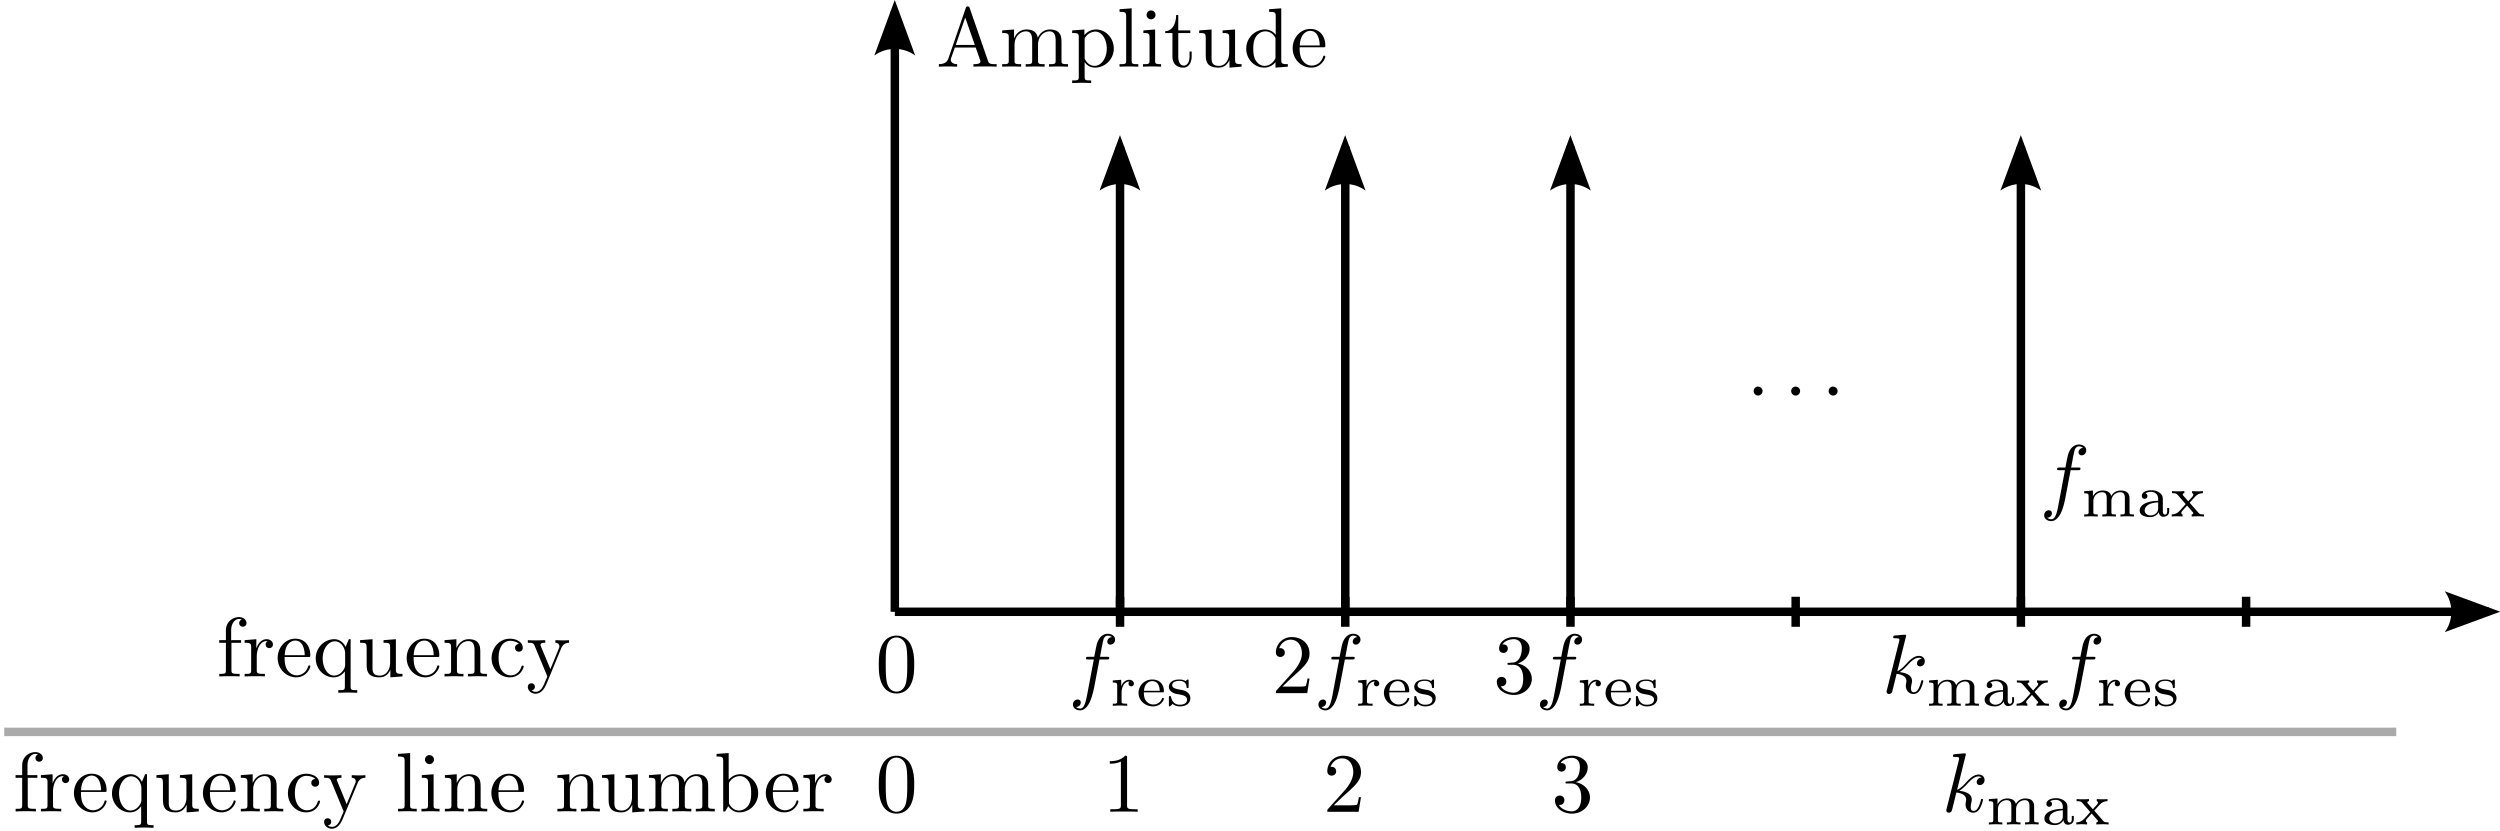 <svg xmlns="http://www.w3.org/2000/svg" width="295pt" height="98pt" viewBox="0 0 295 98"><path fill="none" stroke="#000" stroke-width=".999" d="M105.59 72.191V1.324"/><path fill-rule="evenodd" d="m103.172 6.55 2.41-6.55 2.41 6.55c-1.426-1.046-3.37-1.038-4.82 0m0 0"/><path fill="none" stroke="#000" stroke-width=".999" d="M105.59 72.191h188.117"/><path fill-rule="evenodd" d="m288.48 69.77 6.547 2.41-6.547 2.41c1.043-1.422 1.04-3.367 0-4.82m0 0"/><path fill="none" stroke="#000" d="M132.164 70.418v3.543m26.578-3.543v3.543"/><path fill="none" stroke="#000" stroke-width=".999" d="M132.164 72.191V17.27"/><path fill-rule="evenodd" d="m129.746 22.496 2.41-6.55 2.41 6.55c-1.421-1.047-3.367-1.043-4.82 0m0 0"/><path fill="none" stroke="#000" stroke-width=".999" d="M158.742 72.191V17.27"/><path fill-rule="evenodd" d="m156.324 22.496 2.406-6.55 2.41 6.55c-1.421-1.047-3.367-1.043-4.816 0m0 0"/><path fill="none" stroke="#000" d="M185.316 70.418v3.543m53.149-3.543v3.543m-26.575-3.543v3.543"/><path fill="none" stroke="#000" stroke-width=".999" d="M185.316 72.191V17.27"/><path fill-rule="evenodd" d="m182.898 22.496 2.407-6.55 2.41 6.55c-1.422-1.047-3.367-1.043-4.817 0m0 0"/><path fill="none" stroke="#000" stroke-width=".999" d="M238.465 72.191V17.27"/><path fill-rule="evenodd" d="m236.047 22.496 2.41-6.55 2.406 6.55c-1.422-1.047-3.367-1.043-4.816 0M224.93 75.004v-.02h-.012v-.03h-.008v-.009l-.012-.011v-.008h-.011v-.012h-.02v-.008h-.027v-.011h-.043c-.23 0-.957.078-1.219.101-.07.008-.18.02-.18.2 0 .12.09.12.23.12.481 0 .5.067.5.168l-.03.2-1.438 5.722c-.043.137-.043.16-.043.219 0 .219.2.27.293.27a.4.4 0 0 0 .34-.2c.047-.09.488-1.93.547-2.18.34.028 1.16.188 1.16.848 0 .063 0 .102-.027.203-.02.118-.043.239-.043.348 0 .59.402.98.91.98.3 0 .57-.148.793-.519.25-.441.36-.992.36-1.012 0-.097-.09-.097-.122-.097-.101 0-.11.05-.14.18-.2.73-.43 1.238-.872 1.238-.187 0-.316-.11-.316-.47 0-.171.04-.398.078-.558.04-.172.04-.21.04-.312 0-.64-.618-.93-1.47-1.04.309-.179.63-.488.86-.73.48-.531.93-.96 1.422-.96.058 0 .07 0 .09.011.117.02.128.02.207.078.023.012.023.02.043.043a.56.56 0 0 0-.57.54c0 .16.109.347.378.347.262 0 .55-.219.55-.61 0-.3-.23-.628-.679-.628-.281 0-.742.078-1.449.878-.34.383-.73.77-1.113.922zm8.047 6.172v-.16l-.008-.051-.012-.05-.008-.052-.012-.047-.007-.043-.02-.05-.023-.04-.04-.078-.019-.03-.031-.04-.027-.031-.032-.031-.031-.028-.039-.03-.031-.032-.04-.02-.038-.027-.051-.02-.04-.023-.05-.008-.05-.02-.06-.011-.05-.008-.059-.012-.062-.011h-.07l-.06-.008h-.07c-.55 0-.93.3-1.12.648-.13-.488-.508-.648-1.02-.648-.57 0-.938.308-1.129.68h-.008v-.68l-1.031.078v.25c.469 0 .531.05.531.39v1.801c0 .301-.07.301-.531.301v.25c.02 0 .508-.031.8-.031.258 0 .739.02.798.031v-.25c-.45 0-.52 0-.52-.3v-1.25c0-.731.582-1.07 1.031-1.07.489 0 .551.378.551.73v1.59c0 .3-.062.3-.52.3v.25c.02 0 .5-.031.797-.031.25 0 .743.02.801.031v-.25c-.457 0-.52 0-.52-.3v-1.25c0-.731.571-1.07 1.032-1.07.488 0 .55.378.55.73v1.59c0 .3-.07.3-.519.3v.25c.02 0 .5-.031.797-.031.25 0 .73.02.8.031v-.25c-.46 0-.53 0-.53-.3zm3.933.25v-.262l-.012-.031v-.059l-.011-.031v-.027l-.008-.032v-.02l-.012-.03-.008-.028-.011-.023-.008-.028-.012-.03-.012-.02-.007-.032-.02-.02-.02-.03-.011-.02-.02-.027-.02-.02-.019-.031-.031-.02-.02-.03-.03-.02-.028-.032c-.293-.23-.621-.34-1.031-.34-.66 0-1.13.25-1.13.672 0 .22.15.34.329.34a.32.32 0 0 0 .332-.32c0-.121-.05-.27-.242-.32.25-.18.652-.18.691-.18.39 0 .82.258.82.84v1.09c0 .668-.59.851-.902.851-.348 0-.687-.23-.687-.57 0-.39.34-.922 1.59-.973v-.18c-.383.012-.84.032-1.352.223-.63.227-.82.61-.82.93 0 .598.722.77 1.222.77.547 0 .88-.313 1.028-.59.019.289.21.55.53.55.02 0 .692 0 .692-.66v-.383h-.23v.383c0 .067 0 .399-.262.399-.258 0-.258-.332-.258-.422zm3.227.297h-.008v-.008h-.012v-.012h-.008v-.008l-.02-.02v-.01h-.01v-.009c0-.023.46-.511.519-.582.25-.27.492-.531 1.039-.539v-.25c-.188.02-.399.031-.578.031a8 8 0 0 1-.692-.03v.25c.121.019.14.097.14.16 0 .019 0 .12-.109.238l-.488.55-.57-.66c-.07-.078-.082-.11-.082-.14 0-.11.101-.149.191-.149v-.25q-.391.03-.781.031a8 8 0 0 1-.68-.03v.25c.32 0 .5 0 .68.21l.871 1 .059.07c0 .02-.52.59-.59.668-.258.282-.5.532-1.051.551v.25c.203-.02.36-.031.582-.031.2 0 .48.012.688.031v-.25c-.079-.02-.137-.062-.137-.16 0-.129.078-.219.187-.34l.493-.539.597.688c.14.152.14.16.14.199 0 .14-.16.152-.19.152v.25a11 11 0 0 1 .78-.031c.231 0 .45.012.673.031v-.25c-.461 0-.52-.039-.68-.219zm5.973-3.907h.859c.191 0 .289 0 .289-.203 0-.11-.098-.11-.258-.11h-.832l.21-1.128c.04-.21.18-.91.24-1.031.089-.188.26-.34.472-.34.027 0 .289 0 .476.18a.54.54 0 0 0-.527.53c0 .231.168.352.36.352.261 0 .55-.222.55-.593 0-.457-.46-.688-.86-.688-.339 0-.972.18-1.273 1.16-.058.211-.09.309-.328 1.559h-.68c-.19 0-.3 0-.3.191 0 .121.09.121.281.121h.649l-.739 3.93c-.18.957-.351 1.86-.87 1.86-.04 0-.29 0-.481-.18.46-.031.55-.383.55-.531 0-.23-.18-.352-.37-.352-.258 0-.54.223-.54.602 0 .44.43.68.84.68.55 0 .95-.579 1.129-.962.313-.629.543-1.828.55-1.898zm2.609 3.879v-.05l.008-.06v-.05l.011-.062v-.059l.012-.05.008-.06.02-.05.011-.059.02-.05.007-.06.024-.05.027-.05.02-.051.023-.051.028-.047.03-.043.032-.047.04-.043.026-.039.043-.039.04-.031.038-.028.04-.03.05-.032.04-.02.05-.02.063-.019.047-.02h.062l.059-.01h.062a.3.3 0 0 0-.12.25c0 .23.179.32.308.32.172 0 .32-.11.32-.32 0-.24-.219-.45-.55-.45-.348 0-.731.219-.938.75h-.012v-.75l-.988.078v.25c.468 0 .52.05.52.39v1.801c0 .301-.071.301-.52.301v.25c.027 0 .507-.031.789-.031.3 0 .61.012.91.031v-.25h-.14c-.52 0-.52-.082-.52-.312zm4.789 0h.129l.011-.011h.012l.008-.008h.012v-.012h.007v-.02h.012v-.03l.008-.009v-.062c0-.61-.34-1.36-1.379-1.36-.91 0-1.61.723-1.61 1.583 0 .879.77 1.59 1.7 1.59.941 0 1.289-.75 1.289-.91 0-.02-.008-.09-.117-.09-.09 0-.102.039-.121.109-.219.558-.75.668-1 .668-.332 0-.64-.149-.852-.41-.258-.328-.27-.758-.27-1.028l.012-.18c.078-.98.707-1.14.97-1.14.858 0 .878.969.89 1.14h-1.86l-.011.18zm3.121-1.332v-.117h-.012v-.023l-.008-.008v-.012h-.011v-.008h-.008l-.012-.011h-.05c-.028 0-.04 0-.13.082a1 1 0 0 0-.128.109c-.211-.152-.473-.191-.73-.191-1 0-1.231.52-1.231.87 0 .22.09.4.257.54.274.23.532.281.961.351.352.059.91.16.91.621 0 .27-.18.59-.847.59-.672 0-.91-.433-1.043-.91-.02-.09-.027-.113-.129-.113-.11 0-.11.043-.11.183v.86c0 .117 0 .18.09.18.07 0 .2-.153.34-.301.301.28.68.3.852.3.898 0 1.238-.492 1.238-.98 0-.27-.121-.48-.3-.64-.27-.239-.59-.301-.829-.34-.562-.102-1.012-.18-1.012-.551 0-.219.192-.5.852-.5.809 0 .84.57.86.77 0 .081.09.081.109.081.12 0 .12-.05.12-.191zm-105.305.66 1.059-1.02c1.55-1.37 2.14-1.91 2.14-2.898 0-1.14-.89-1.93-2.109-1.93-1.121 0-1.86.91-1.86 1.798 0 .55.5.55.532.55.168 0 .52-.117.52-.52a.507.507 0 0 0-.532-.519c-.082 0-.101 0-.129.012.23-.652.77-1.012 1.348-1.012.902 0 1.332.801 1.332 1.621 0 .79-.5 1.579-1.05 2.188l-1.91 2.133c-.11.11-.11.129-.11.36h3.699l.27-1.72h-.239c-.05.297-.12.727-.222.88-.07.077-.727.077-.95.077zm7.371-3.207h.86c.187 0 .3 0 .3-.203 0-.11-.113-.11-.27-.11h-.831l.21-1.128c.04-.21.18-.91.24-1.031.089-.188.26-.34.46-.34.05 0 .3 0 .488.18a.54.54 0 0 0-.527.53c0 .231.18.352.36.352.257 0 .55-.222.55-.593 0-.457-.46-.688-.87-.688-.33 0-.962.18-1.263 1.16-.058.211-.09.309-.328 1.559h-.68c-.19 0-.3 0-.3.191 0 .121.09.121.281.121h.648l-.738 3.93c-.18.957-.351 1.86-.87 1.86-.04 0-.29 0-.481-.18.46-.031.55-.383.55-.531 0-.23-.18-.352-.37-.352-.259 0-.54.223-.54.602 0 .44.43.68.84.68.55 0 .95-.579 1.129-.962.312-.629.543-1.828.55-1.898zm2.61 3.879v-.05l.007-.06v-.112l.012-.059.012-.05.008-.06.011-.05.02-.059.02-.05.007-.06.024-.05.02-.05.027-.051.02-.051.03-.047.032-.043.03-.047.028-.043.04-.039.042-.039.04-.031.038-.028.04-.03.05-.032.04-.02.05-.02.063-.019.047-.02h.062l.05-.01h.067a.31.31 0 0 0-.117.25c0 .23.18.32.309.32.171 0 .32-.11.32-.32 0-.24-.219-.45-.55-.45-.349 0-.731.219-.938.75h-.012v-.75l-.988.078v.25c.457 0 .52.05.52.39v1.801c0 .301-.071.301-.52.301v.25c.027 0 .507-.031.789-.031.3 0 .61.012.91.031v-.25h-.14c-.52 0-.52-.082-.52-.312zm4.789 0h.129l.011-.011h.008l.012-.008h.012v-.012h.007v-.02h.012v-.039h.008v-.062c0-.61-.34-1.36-1.379-1.36-.91 0-1.61.723-1.61 1.583 0 .879.77 1.59 1.7 1.59.941 0 1.289-.75 1.289-.91 0-.02-.02-.09-.117-.09-.09 0-.102.039-.121.109-.22.558-.75.668-1 .668-.332 0-.64-.149-.852-.41-.258-.328-.27-.758-.27-1.028l.012-.18c.078-.98.707-1.14.97-1.14.858 0 .878.969.89 1.14h-1.86l-.011.18zm3.121-1.332v-.11l-.012-.007v-.023l-.008-.008v-.012h-.011l-.008-.008h-.012v-.011h-.05c-.028 0-.052 0-.141.082-.008.007-.078.07-.118.109-.21-.152-.472-.191-.73-.191-1 0-1.242.52-1.242.87 0 .22.101.4.27.54.261.23.53.281.96.351.352.059.91.16.91.621 0 .27-.187.59-.847.59-.672 0-.922-.433-1.043-.91-.02-.09-.028-.113-.13-.113-.12 0-.12.043-.12.183v.86c0 .117 0 .18.101.18.07 0 .2-.153.34-.301.301.28.68.3.852.3.898 0 1.238-.492 1.238-.98 0-.27-.121-.48-.3-.64-.27-.239-.59-.301-.829-.34-.562-.102-1.012-.18-1.012-.551 0-.219.192-.5.852-.5.809 0 .84.57.848.77.011.081.09.081.12.081.122 0 .122-.05.122-.191zm9.883-2.07.078-.027.14-.063.079-.027.07-.043.062-.04.07-.038.06-.04.07-.042.058-.047.063-.051.047-.05.062-.052.05-.05.048-.059.043-.05.047-.06.042-.058.04-.062.039-.059.03-.07.04-.059.031-.07.02-.063.031-.07.02-.07.007-.067.02-.07.023-.14v-.083l.008-.07c0-.809-.879-1.367-1.84-1.367-1 0-1.761.59-1.761 1.347 0 .332.222.52.511.52a.49.49 0 0 0 .512-.508c0-.5-.473-.5-.621-.5.308-.48.969-.61 1.328-.61.402 0 .953.22.953 1.11 0 .121-.023.7-.281 1.13-.3.48-.64.51-.879.519-.082.011-.32.03-.39.03-.083.009-.153.02-.153.122 0 .11.07.11.242.11h.43c.82 0 1.191.667 1.191 1.648 0 1.351-.691 1.64-1.133 1.64-.417 0-1.167-.168-1.52-.761.352.05.661-.168.661-.547 0-.352-.27-.551-.559-.551-.242 0-.562.14-.562.57 0 .91.93 1.559 2.012 1.559 1.218 0 2.12-.899 2.12-1.91 0-.82-.62-1.59-1.66-1.801m5.751-.477h.859c.188 0 .29 0 .29-.203 0-.11-.102-.11-.259-.11h-.832l.211-1.128c.04-.21.18-.91.238-1.031.09-.188.25-.34.461-.34.04 0 .301 0 .489.18a.553.553 0 0 0-.54.53c0 .231.18.352.372.352.258 0 .55-.222.55-.593 0-.457-.46-.688-.87-.688-.329 0-.962.18-1.262 1.16-.059.211-.09.309-.328 1.559h-.68c-.192 0-.3 0-.3.191 0 .121.089.121.28.121h.649l-.738 3.93c-.18.957-.352 1.86-.872 1.86-.039 0-.289 0-.48-.18.46-.031.55-.383.55-.531 0-.23-.179-.352-.37-.352-.258 0-.551.223-.551.602 0 .44.441.68.851.68.551 0 .95-.579 1.121-.962.32-.629.551-1.828.56-1.898zm2.609 3.879v-.05l.008-.06v-.112l.012-.059.011-.05.008-.06.012-.05.02-.059.019-.05.008-.06.023-.05.02-.05.027-.051.02-.051.03-.047.032-.043.031-.047.028-.043.039-.039.043-.039.039-.031.039-.028.039-.03.05-.032.04-.02.05-.02.063-.019.047-.02h.062l.051-.01h.059a.33.33 0 0 0-.11.25c0 .23.18.32.309.32.172 0 .32-.11.32-.32 0-.24-.219-.45-.55-.45-.348 0-.731.219-.938.75h-.012v-.75l-.988.078v.25c.457 0 .52.05.52.39v1.801c0 .301-.07.301-.52.301v.25c.027 0 .508-.031.789-.031.3 0 .61.012.91.031v-.25h-.14c-.52 0-.52-.082-.52-.312zm4.789 0h.129l.012-.011h.008l.011-.008h.012v-.012h.008v-.02h.012v-.039h.007v-.062c0-.61-.34-1.36-1.379-1.36-.91 0-1.609.723-1.609 1.583 0 .879.77 1.59 1.7 1.59.94 0 1.288-.75 1.288-.91 0-.02-.02-.09-.117-.09-.09 0-.101.039-.121.109-.219.558-.75.668-1 .668-.332 0-.64-.149-.852-.41-.257-.328-.27-.758-.27-1.028l.013-.18c.078-.98.699-1.14.968-1.14.86 0 .88.969.891 1.14h-1.86l-.011.18zm3.121-1.332v-.11l-.012-.007v-.023l-.007-.008v-.012h-.012l-.008-.008h-.012v-.011h-.05c-.028 0-.051 0-.141.082-.008.007-.078.07-.117.109-.211-.152-.48-.191-.73-.191-1 0-1.243.52-1.243.87 0 .22.102.4.27.54.261.23.53.281.96.351.352.059.91.16.91.621 0 .27-.179.59-.847.59-.672 0-.922-.433-1.043-.91-.02-.09-.027-.113-.129-.113-.12 0-.12.043-.12.183v.86c0 .117 0 .18.1.18.071 0 .2-.153.34-.301.301.28.68.3.852.3.899 0 1.238-.492 1.238-.98 0-.27-.12-.48-.3-.64-.27-.239-.59-.301-.828-.34-.563-.102-1.012-.18-1.012-.551 0-.219.191-.5.851-.5.801 0 .84.57.848.77.012.081.09.081.121.081.121 0 .121-.05.121-.191zm-87.492 12.254v-.449l-.008-.148-.012-.153-.011-.14-.02-.149-.008-.152-.03-.137-.032-.152-.027-.14-.032-.15-.101-.28-.047-.141-.031-.067-.032-.07c-.457-.953-1.277-1.113-1.699-1.113-.59 0-1.32.261-1.73 1.183-.32.688-.36 1.457-.36 2.258 0 .742.032 1.64.442 2.39.43.81 1.16 1 1.64 1v-.218c-.382 0-.972-.242-1.152-1.203-.11-.59-.11-1.508-.11-2.09 0-.637 0-1.289.079-1.828.191-1.18.941-1.27 1.183-1.27.328 0 .989.18 1.18 1.16.098.56.098 1.31.098 1.938 0 .742 0 1.422-.11 2.05-.148.95-.718 1.243-1.168 1.243v.219c.54 0 1.297-.2 1.739-1.149.308-.683.359-1.46.359-2.242m25.117-3.179v-.168l-.012-.012v-.02l-.007-.011-.012-.008v-.012h-.008v-.008h-.012l-.011-.011h-.028l-.011-.012h-.13c-.609.64-1.491.64-1.808.64v.301c.2 0 .79 0 1.309-.25v5.14c0 .36-.032.481-.93.481h-.32v.301c.347-.031 1.218-.031 1.62-.031.388 0 1.259 0 1.61.031v-.3h-.32c-.902 0-.93-.11-.93-.481zm24.391 5.589 1.058-1.02c1.551-1.37 2.153-1.91 2.153-2.898 0-1.14-.903-1.933-2.11-1.933-1.132 0-1.863.91-1.863 1.8 0 .551.492.551.524.551.167 0 .52-.12.52-.52 0-.26-.18-.519-.532-.519-.07 0-.102 0-.13.008.231-.648.77-1.008 1.349-1.008.902 0 1.332.801 1.332 1.621 0 .79-.5 1.579-1.04 2.188l-1.91 2.129c-.113.113-.113.133-.113.363h3.691l.282-1.723h-.25c-.051.301-.121.73-.223.883-.07.078-.726.078-.95.078zm28.574-2.73.07-.027.078-.032.141-.062.14-.078.06-.04.07-.038.062-.043.059-.051.058-.047.063-.05.05-.052.047-.05.051-.059.051-.05.04-.06.05-.062.039-.058.031-.06.04-.07.03-.062.032-.07.027-.059.04-.14.023-.07.007-.071.012-.066.008-.07.012-.083v-.07c0-.809-.88-1.371-1.832-1.371-1.008 0-1.758.594-1.758 1.351 0 .332.219.52.508.52.3 0 .5-.219.5-.508 0-.5-.47-.5-.61-.5.301-.48.961-.613 1.32-.613.41 0 .95.222.95 1.113 0 .117-.02.7-.27 1.129-.3.48-.64.508-.89.52a5 5 0 0 1-.391.03c-.078.009-.148.02-.148.118 0 .113.07.113.242.113h.437c.813 0 1.18.668 1.18 1.649 0 1.351-.68 1.64-1.117 1.64-.434 0-1.172-.172-1.524-.761.352.05.653-.168.653-.551a.534.534 0 0 0-.551-.547c-.238 0-.559.14-.559.57 0 .91.918 1.559 2.008 1.559 1.211 0 2.121-.899 2.121-1.91 0-.82-.629-1.59-1.66-1.801m46.02-3.289v-.02h-.008v-.031h-.012v-.008l-.008-.011v-.012h-.012v-.008h-.019v-.012h-.031v-.008h-.04c-.23 0-.96.079-1.218.098-.07.012-.18.024-.18.203 0 .117.09.117.23.117.481 0 .5.07.5.172l-.03.2-1.442 5.718c-.039.14-.039.16-.039.223 0 .219.2.27.289.27a.4.4 0 0 0 .34-.2c.05-.09.492-1.93.55-2.18.34.028 1.16.188 1.16.848 0 .059 0 .102-.03.2-.02.12-.04.242-.04.351 0 .59.403.98.91.98.301 0 .571-.152.79-.52.25-.44.363-.991.363-1.01 0-.098-.09-.098-.121-.098-.102 0-.11.046-.14.18-.2.726-.43 1.237-.872 1.237-.187 0-.32-.109-.32-.468 0-.172.043-.403.082-.563.039-.168.039-.207.039-.308 0-.641-.621-.93-1.469-1.04.309-.18.63-.492.86-.73.468-.531.93-.96 1.418-.96.062 0 .07 0 .09.01.12.02.132.02.21.079.02.012.02.02.04.04a.566.566 0 0 0-.567.542c0 .16.11.348.379.348.258 0 .55-.219.55-.61 0-.3-.23-.629-.679-.629-.281 0-.742.079-1.453.88-.34.378-.73.769-1.11.921zm8.05 6.168v-.156l-.007-.051-.012-.051-.008-.05-.012-.052-.011-.039-.02-.05-.059-.118-.02-.03-.03-.04-.032-.031-.027-.031-.031-.028-.04-.031-.03-.031-.04-.02-.039-.031-.05-.02-.04-.02-.05-.007-.051-.02-.059-.011-.05-.012-.059-.008-.062-.011h-.07l-.06-.008h-.07c-.55 0-.93.3-1.11.648-.14-.488-.519-.648-1.03-.648-.57 0-.938.308-1.13.68h-.011v-.68l-1.02.078v.25c.461 0 .52.05.52.39v1.801c0 .301-.07.301-.52.301v.25c.012 0 .5-.031.79-.031.261 0 .742.02.8.031v-.25c-.449 0-.52 0-.52-.3v-1.25c0-.731.583-1.071 1.032-1.071.488 0 .55.379.55.73v1.59c0 .301-.062.301-.523.301v.25c.024 0 .5-.031.801-.031.262 0 .73.02.801.031v-.25c-.45 0-.52 0-.52-.3v-1.25c0-.731.57-1.071 1.032-1.071.488 0 .547.379.547.73v1.59c0 .301-.067.301-.52.301v.25c.012 0 .5-.031.793-.031.258 0 .738.02.809.031v-.25c-.461 0-.532 0-.532-.3zm3.93.25v-.258l-.008-.031v-.059l-.012-.031v-.027l-.007-.032v-.02l-.012-.03-.008-.032-.012-.02-.011-.027-.008-.03-.012-.02-.008-.032-.02-.02-.01-.03-.02-.02-.02-.031-.02-.02-.019-.027-.031-.02-.02-.03-.031-.02-.031-.032c-.29-.23-.617-.34-1.028-.34-.66 0-1.132.25-1.132.672 0 .22.152.34.332.34.191 0 .328-.14.328-.32 0-.121-.047-.27-.239-.32.25-.18.649-.18.692-.18.398 0 .82.258.82.84v1.09c0 .668-.594.847-.902.847-.348 0-.692-.23-.692-.57 0-.387.344-.918 1.594-.969v-.18c-.383.012-.844.032-1.351.22-.63.23-.82.613-.82.929 0 .602.718.773 1.218.773.55 0 .883-.312 1.031-.59.02.29.211.547.532.547.02 0 .687 0 .687-.66v-.379h-.238v.38c0 .07 0 .402-.25.402-.262 0-.262-.332-.262-.422zm3.231.301h-.008v-.008h-.012v-.012h-.008v-.008l-.023-.023v-.008h-.008v-.012c0-.02.46-.508.52-.578.25-.27.488-.531 1.038-.539v-.25c-.187.02-.398.027-.578.027-.21 0-.48-.007-.691-.027v.25c.11.02.14.098.14.16 0 .02 0 .117-.109.239l-.492.55-.578-.66c-.063-.082-.07-.11-.07-.14 0-.11.101-.149.191-.149v-.25c-.262.02-.531.027-.781.027-.211 0-.48-.007-.68-.027v.25c.32 0 .5 0 .68.207l.87 1 .06.07c0 .02-.52.59-.59.672-.262.282-.5.532-1.051.551v.25c.21-.02.36-.031.582-.031.2 0 .476.012.687.031v-.25c-.078-.02-.14-.062-.14-.16 0-.133.082-.223.191-.34l.488-.543.602.692c.14.148.14.16.14.199 0 .14-.16.152-.19.152v.25c.062-.012.562-.031.792-.031q.329.001.656.031v-.25c-.457 0-.52-.043-.68-.223zm-2.852-40.247h.86c.199 0 .3 0 .3-.199 0-.11-.101-.11-.27-.11h-.831l.21-1.132c.04-.207.18-.91.239-1.027.09-.192.261-.34.472-.34.04 0 .29 0 .48.18a.55.55 0 0 0-.53.527c0 .23.18.351.37.351.25 0 .54-.218.54-.59 0-.46-.461-.69-.86-.69-.34 0-.972.179-1.27 1.16-.062.21-.089.312-.331 1.562h-.68c-.191 0-.3 0-.3.187 0 .121.09.121.28.121h.65l-.74 3.93c-.179.961-.35 1.86-.87 1.86-.04 0-.29 0-.48-.18.46-.028.55-.38.55-.528 0-.23-.18-.351-.371-.351-.25 0-.54.219-.54.602 0 .437.43.68.84.68.551 0 .95-.583 1.13-.962.32-.629.543-1.832.55-1.902zm6.949 3.36v-.11l-.008-.05v-.051l-.011-.047-.012-.05-.008-.052-.02-.039-.011-.05-.04-.078-.019-.043-.031-.028-.02-.043-.03-.027-.028-.031-.031-.032-.04-.027-.042-.031-.028-.02-.05-.031-.04-.02-.05-.02-.051-.01-.05-.02-.048-.008-.062-.012-.051-.008-.07-.011h-.059l-.059-.012h-.07c-.55 0-.93.3-1.121.652-.14-.492-.508-.652-1.02-.652-.57 0-.94.312-1.14.684v-.684l-1.031.082v.25c.472 0 .523.05.523.39v1.801c0 .297-.062.297-.523.297v.25c.023 0 .511-.027.8-.027.25 0 .743.02.801.027v-.25c-.46 0-.52 0-.52-.297v-1.25c0-.73.57-1.07 1.032-1.07.488 0 .547.379.547.73v1.59c0 .297-.067.297-.52.297v.25c.02 0 .5-.027.793-.027.258 0 .738.02.809.027v-.25c-.461 0-.531 0-.531-.297v-1.25c0-.73.582-1.07 1.039-1.07.492 0 .55.379.55.73v1.59c0 .297-.07.297-.52.297v.25c.013 0 .5-.027.79-.027.262 0 .742.02.8.027v-.25c-.449 0-.519 0-.519-.297zm3.93.25v-.2l-.008-.058v-.062l-.012-.028v-.062l-.011-.028v-.023l-.008-.027-.012-.032-.008-.02-.011-.03-.008-.028-.012-.023-.02-.028-.011-.02-.02-.03-.008-.02-.02-.031-.07-.07-.03-.028-.02-.023-.031-.028c-.29-.23-.618-.34-1.028-.34-.672 0-1.133.25-1.133.669 0 .222.153.34.332.34a.32.32 0 0 0 .329-.32c0-.118-.051-.27-.239-.321.25-.18.649-.18.688-.18.39 0 .82.262.82.84v1.09c0 .672-.59.851-.898.851-.36 0-.692-.23-.692-.57 0-.39.332-.918 1.59-.969v-.18c-.379.008-.84.028-1.348.22-.632.23-.832.609-.832.929 0 .602.73.77 1.223.77.559 0 .887-.31 1.027-.59.032.289.223.55.543.55.02 0 .688 0 .688-.66v-.379h-.238v.38c0 .07 0 .398-.25.398-.262 0-.262-.328-.262-.418zm3.219.3v-.011h-.008v-.008h-.012v-.012h-.008v-.007h-.011v-.02h-.008v-.012c0-.02.457-.507.52-.578.238-.273.488-.531 1.038-.543v-.25q-.3.03-.59.031c-.21 0-.48-.011-.69-.03v.25c.12.019.14.1.14.16 0 .019 0 .12-.098.242l-.492.55-.578-.66c-.07-.082-.07-.113-.07-.14 0-.11.09-.153.187-.153v-.25c-.258.02-.527.031-.777.031a8 8 0 0 1-.68-.03v.25c.32 0 .5 0 .68.21l.867 1 .062.07c0 .02-.52.59-.59.672-.261.278-.5.528-1.05.547v.25c.199-.02.359-.027.57-.027s.488.008.7.027v-.25c-.079-.02-.141-.058-.141-.16 0-.129.082-.219.19-.34l.49-.539.6.692c.13.148.13.16.13.199 0 .14-.16.148-.188.148v.25c.067-.008.567-.027.79-.027.23 0 .448.008.667.027v-.25c-.469 0-.52-.039-.68-.219zM129.738 77.816h.86c.191 0 .293 0 .293-.203 0-.11-.102-.11-.262-.11h-.828l.207-1.128c.043-.21.183-.91.242-1.031.09-.188.25-.34.46-.34.04 0 .298 0 .49.18a.55.55 0 0 0-.54.53c0 .231.18.352.371.352a.57.57 0 0 0 .547-.593c0-.457-.457-.688-.867-.688-.332 0-.961.18-1.262 1.16-.058.211-.09.309-.328 1.559h-.68c-.191 0-.3 0-.3.191 0 .121.09.121.277.121h.652l-.742 3.93c-.18.957-.348 1.86-.867 1.86-.043 0-.293 0-.48-.18.46-.031.55-.383.55-.531 0-.23-.183-.352-.37-.352-.263 0-.552.223-.552.602 0 .44.442.68.852.68.547 0 .95-.579 1.117-.962.32-.629.55-1.828.563-1.898zm2.61 3.879v-.05l.011-.06v-.112l.012-.059.008-.05.012-.06.007-.05.02-.059.023-.05.008-.06.04-.1.03-.051.02-.051.031-.047.028-.043.03-.047.032-.043.078-.078.043-.031.04-.028.038-.03.051-.032.04-.02.05-.02.059-.019.05-.02h.059l.05-.01h.063a.32.32 0 0 0-.113.25c0 .23.18.32.312.32.168 0 .32-.11.32-.32 0-.24-.222-.45-.55-.45-.352 0-.73.219-.941.75h-.008v-.75l-.992.078v.25c.46 0 .52.05.52.39v1.801c0 .301-.071.301-.52.301v.25c.03 0 .511-.031.789-.031.3 0 .613.012.91.031v-.25h-.137c-.523 0-.523-.082-.523-.312zm4.792 0h.13l.011-.011h.008l.012-.008h.008v-.012h.011v-.02h.008v-.039h.012v-.062c0-.61-.34-1.36-1.38-1.36-.91 0-1.612.723-1.612 1.583 0 .879.773 1.59 1.703 1.59.937 0 1.289-.75 1.289-.91 0-.02-.02-.09-.121-.09-.09 0-.098.039-.121.109-.22.558-.75.668-1 .668-.328 0-.637-.149-.848-.41-.262-.328-.27-.758-.27-1.028l.008-.18c.082-.98.703-1.14.973-1.14.86 0 .879.969.887 1.14h-1.86l-.008.18zm3.118-1.332v-.11l-.008-.007v-.023l-.012-.008v-.012h-.008l-.011-.008h-.008v-.011h-.05c-.032 0-.052 0-.141.082-.012.007-.079.07-.122.109-.207-.152-.48-.191-.73-.191-1 0-1.238.52-1.238.87 0 .22.101.4.27.54.26.23.53.281.96.351.348.059.91.16.91.621 0 .27-.18.59-.851.59-.668 0-.918-.433-1.04-.91-.019-.09-.03-.113-.128-.113-.121 0-.121.043-.121.183v.86c0 .117 0 .18.101.18.067 0 .2-.153.34-.301.297.28.68.3.848.3.902 0 1.242-.492 1.242-.98 0-.27-.121-.48-.3-.64-.27-.239-.59-.301-.833-.34-.558-.102-1.008-.18-1.008-.551 0-.219.188-.5.848-.5.8 0 .84.57.852.77.011.081.09.081.12.081.118 0 .118-.05.118-.191zm0 0"/><path fill="none" stroke="#000" d="M265.04 70.418v3.543"/><path fill-rule="evenodd" d="M207.98 46.145v-.079l-.011-.023v-.027l-.008-.02-.012-.031-.008-.02-.011-.03-.008-.02-.024-.02-.007-.02-.012-.02-.02-.019-.02-.023-.007-.02-.023-.02-.02-.007-.02-.02-.019-.011-.02-.02-.03-.011-.02-.008-.02-.012-.031-.008-.04-.023h-.03l-.028-.008h-.05l-.02-.012a.537.537 0 0 0-.531.532c0 .289.242.53.53.53a.53.53 0 0 0 .52-.53m4.43 0v-.079l-.012-.023v-.027l-.007-.02-.012-.031-.008-.02-.012-.03-.007-.02-.012-.02-.02-.02-.011-.02-.02-.019-.008-.023-.039-.04-.023-.007-.02-.02-.02-.011-.019-.02-.02-.011-.03-.008-.02-.012-.02-.008-.03-.011-.02-.012h-.028l-.023-.008h-.059l-.02-.012a.537.537 0 0 0-.53.532c0 .289.242.53.53.53s.52-.241.52-.53m4.43 0-.008-.02v-.059l-.012-.023v-.027l-.011-.02-.008-.031-.012-.02-.008-.03-.011-.02-.008-.02-.02-.02-.012-.02-.02-.019-.01-.023-.04-.04-.02-.007-.019-.02-.02-.011-.019-.02-.023-.011-.02-.008-.027-.012-.02-.008-.031-.011-.02-.012h-.03l-.02-.008h-.059l-.023-.012a.534.534 0 0 0-.528.532c0 .289.239.53.528.53a.534.534 0 0 0 .53-.53M27.277 75.54v-1.153c0-.871.48-1.348.918-1.348.032 0 .18 0 .332.07a.43.43 0 0 0-.3.418c0 .22.16.422.43.422.288 0 .429-.203.429-.433 0-.368-.36-.7-.89-.7-.7 0-1.54.532-1.54 1.582v1.141h-.789v.309h.79v3.218c0 .45-.11.45-.782.45v.3c.39-.007.863-.027 1.133-.027.398 0 .867 0 1.27.027v-.3h-.212c-.738 0-.757-.11-.757-.47v-3.198h1.136v-.309zm2.969.987v-1.101l-1.379.113v.309c.692 0 .77.07.77.558v2.66c0 .45-.11.45-.77.45v.3c.38-.007.848-.027 1.13-.027.401 0 .87 0 1.26.027v-.3h-.21c-.73 0-.75-.11-.75-.47v-1.53c0-.977.418-1.868 1.168-1.868.07 0 .094 0 .113.008a.44.44 0 0 0-.23.39c0 .282.21.43.43.43.179 0 .429-.117.429-.437s-.309-.613-.742-.613c-.719 0-1.078.672-1.219 1.101m3.34 1 .012-.21c.058-1.481.898-1.731 1.238-1.731 1.02 0 1.121 1.34 1.121 1.73h-2.36zh2.781c.219 0 .25 0 .25-.21 0-.981-.539-1.95-1.781-1.95-1.16 0-2.07 1.031-2.07 2.27 0 1.332 1.043 2.289 2.191 2.289 1.211 0 1.66-1.098 1.66-1.29 0-.097-.082-.12-.129-.12-.09 0-.113.062-.133.14-.347 1.031-1.238 1.031-1.34 1.031-.5 0-.898-.3-1.128-.671-.301-.477-.301-1.13-.301-1.489m7.109 1.692v1.777c0 .442-.11.442-.777.442v.308c.34-.008.86-.027 1.117-.027.262 0 .774.02 1.121.027v-.308c-.668 0-.781 0-.781-.442v-5.57h-.207l-.383.91c-.129-.277-.539-.91-1.34-.91-1.148 0-2.187.972-2.187 2.261 0 1.239.957 2.239 2.11 2.239l.038-.207c-.718 0-1.328-.89-1.328-2.031 0-1.18.7-2.012 1.43-2.012.8 0 1.219.87 1.219 1.39v1.403c0 .32-.18.597-.399.84a1.3 1.3 0 0 1-.922.41l-.039.207c.7 0 1.11-.418 1.328-.707m5.371-.179v.886l1.43-.11v-.3c-.7 0-.781-.067-.781-.559v-3.531l-1.457.113v.309c.699 0 .777.07.777.558v1.77c0 .863-.476 1.543-1.207 1.543-.84 0-.871-.473-.871-.992v-3.301l-1.469.113v.309c.778 0 .778.03.778.918v1.492c0 .77 0 1.668 1.511 1.668.559 0 1-.27 1.29-.887m2.742-1.512.007-.21c.059-1.481.899-1.731 1.243-1.731 1.02 0 1.117 1.34 1.117 1.73h-2.36zh2.777c.223 0 .25 0 .25-.21 0-.981-.54-1.95-1.777-1.95-1.16 0-2.07 1.031-2.07 2.27 0 1.332 1.038 2.289 2.187 2.289 1.21 0 1.66-1.098 1.66-1.29 0-.097-.078-.12-.129-.12-.09 0-.11.062-.129.14-.351 1.031-1.242 1.031-1.34 1.031-.5 0-.902-.3-1.133-.671-.296-.477-.296-1.13-.296-1.489m4.418-1.121v2.66c0 .45-.11.45-.77.45v.3c.34-.007.852-.027 1.121-.027.258 0 .777.02 1.11.027v-.3c-.66 0-.77 0-.77-.45v-1.828c0-1.031.7-1.59 1.34-1.59.629 0 .738.54.738 1.098v2.32c0 .45-.11.45-.781.45v.3c.351-.007.863-.027 1.133-.027.25 0 .77.02 1.109.027v-.3c-.52 0-.77 0-.781-.297v-1.903c0-.847 0-1.16-.309-1.52-.129-.167-.46-.37-1.039-.37-.73 0-1.191.433-1.473 1.05v-1.05l-1.398.113v.309c.691 0 .77.07.77.558m5.609 1.25v-.219l.012-.07v-.07l.007-.07v-.059l.012-.059.008-.062.012-.059.011-.062.008-.059.032-.11.027-.1.043-.098.027-.09.043-.09.04-.082.05-.07.039-.07.05-.071.052-.059.046-.05.051-.051.059-.047.05-.043.063-.04.047-.03.063-.028.058-.031.05-.02.06-.019.062-.012.047-.02.05-.007h.063l.047-.012h.05c.09 0 .723.012 1.063.371-.402.028-.46.328-.46.461 0 .258.179.45.449.45.261 0 .46-.16.46-.462 0-.68-.75-1.07-1.519-1.07-1.242 0-2.16 1.082-2.16 2.309 0 1.273.988 2.25 2.14 2.25 1.329 0 1.649-1.188 1.649-1.29 0-.097-.102-.097-.129-.097-.09 0-.11.04-.133.098-.289.93-.93 1.05-1.297 1.05-.531 0-1.402-.43-1.402-2.03m7.391-1.169.011-.031.008-.031.02-.028.011-.02.008-.03.024-.02.007-.031.02-.02.062-.078.028-.043.031-.039.031-.031.04-.027.03-.02.028-.031.039-.02.063-.039.039-.023.03-.008.04-.012.031-.008.027-.011.032-.008.031-.012h.027l.032-.008h.05l.032-.011h.09v-.309a9 9 0 0 1-.743.027c-.18 0-.648-.02-.87-.027v.309c.312.011.472.18.472.43 0 .1-.012.12-.063.238l-1 2.441-1.11-2.668c-.038-.102-.058-.14-.058-.18 0-.261.371-.261.559-.261v-.309c-.258.008-.918.027-1.09.027-.27 0-.66-.007-.96-.027v.309c.48 0 .671 0 .8.351l1.5 3.617c-.05.133-.188.461-.25.59-.219.551-.5 1.23-1.14 1.23-.048 0-.27 0-.458-.179.297-.039.38-.25.38-.41a.4.4 0 0 0-.411-.418c-.2 0-.422.129-.422.43 0 .437.422.8.91.8.633 0 1.043-.57 1.282-1.132zM3.246 91.469V90.32c0-.882.48-1.36.91-1.36.028 0 .18 0 .328.071a.44.44 0 0 0-.3.418c0 .23.16.43.433.43.29 0 .438-.2.438-.442 0-.367-.371-.687-.899-.687-.691 0-1.539.52-1.539 1.578v1.14h-.781v.313h.781V95c0 .438-.113.438-.773.438v.312c.383-.012.851-.031 1.133-.031.398 0 .867 0 1.257.031v-.312h-.21c-.727 0-.75-.11-.75-.47v-3.187h1.132v-.312zm2.961.981v-1.09l-1.383.109v.312c.7 0 .781.067.781.547V95c0 .438-.109.438-.78.438v.312c.39-.012.859-.031 1.14-.031.39 0 .86 0 1.262.031v-.312h-.211c-.743 0-.762-.11-.762-.47V93.45c0-.988.422-1.87 1.18-1.87.07 0 .09 0 .113.01a.42.42 0 0 0-.23.38c0 .281.206.43.43.43a.415.415 0 0 0 .417-.438c0-.313-.297-.602-.73-.602-.727 0-1.09.66-1.227 1.09m3.348 1 .011-.2c.059-1.48.899-1.73 1.23-1.73 1.028 0 1.13 1.34 1.13 1.73h-2.36zh2.78c.212 0 .24 0 .24-.2 0-.992-.528-1.95-1.778-1.95-1.152 0-2.07 1.02-2.07 2.27 0 1.328 1.046 2.29 2.187 2.29 1.223 0 1.66-1.102 1.66-1.29 0-.101-.078-.12-.129-.12-.078 0-.11.058-.12.14-.348 1.02-1.25 1.02-1.348 1.02-.5 0-.891-.301-1.122-.66-.3-.481-.3-1.141-.3-1.5m7.101 1.69v1.778c0 .453-.11.453-.77.453v.309c.34-.012.848-.032 1.11-.032.27 0 .777.02 1.121.032v-.309c-.66 0-.773 0-.773-.453v-5.559h-.219l-.379.899c-.129-.27-.531-.899-1.332-.899-1.16 0-2.2.961-2.2 2.25 0 1.25.97 2.25 2.122 2.25l.039-.218c-.73 0-1.328-.883-1.328-2.032 0-1.18.687-2 1.43-2 .796 0 1.207.86 1.207 1.391v1.398c0 .32-.18.602-.399.832a1.23 1.23 0 0 1-.91.41l-.04.22c.7 0 1.099-.43 1.321-.72m5.367-.18v.9l1.434-.11v-.312c-.691 0-.773-.067-.773-.547v-3.532l-1.457.11v.312c.687 0 .77.067.77.547v1.77c0 .863-.481 1.543-1.2 1.543-.84 0-.883-.473-.883-.98v-3.302l-1.457.11v.312c.77 0 .77.028.77.906v1.493c0 .77 0 1.68 1.52 1.68.55 0 .987-.282 1.276-.9m2.75-1.51.012-.2c.059-1.48.899-1.73 1.23-1.73 1.032 0 1.13 1.34 1.13 1.73h-2.36zh2.782c.218 0 .25 0 .25-.2 0-.992-.54-1.95-1.79-1.95-1.148 0-2.07 1.02-2.07 2.27 0 1.328 1.051 2.29 2.192 2.29 1.218 0 1.668-1.102 1.668-1.29 0-.101-.078-.12-.14-.12-.08 0-.099.058-.118.14-.352 1.02-1.25 1.02-1.352 1.02-.5 0-.89-.301-1.12-.66-.302-.481-.302-1.141-.302-1.5m4.422-1.122V95c0 .438-.11.438-.78.438v.312c.35-.012.858-.031 1.132-.031.25 0 .77.02 1.11.031v-.312c-.673 0-.782 0-.782-.438v-1.832c0-1.04.71-1.59 1.352-1.59.617 0 .73.531.73 1.102V95c0 .438-.113.438-.773.438v.312c.351-.012.851-.031 1.12-.031.262 0 .782.02 1.122.031v-.312c-.52 0-.77 0-.781-.297V93.25c0-.86 0-1.172-.31-1.52-.14-.171-.468-.37-1.038-.37-.73 0-1.203.43-1.48 1.038V91.36l-1.403.11v.312c.703 0 .781.067.781.547m5.602 1.249v-.14l.008-.079v-.07l.011-.059v-.07l.008-.07.012-.059.008-.062.011-.059.012-.062.008-.059.031-.102.028-.109.03-.09.04-.097.043-.082.039-.079.039-.082.05-.07.052-.058.046-.06.051-.062.051-.05.05-.04.06-.038.05-.04.059-.043.062-.027.051-.02.059-.019.058-.023.051-.02.059-.008.05-.011.051-.008h.11c.082 0 .71.008 1.062.367-.41.031-.473.32-.473.453 0 .258.18.457.461.457.262 0 .461-.168.461-.469 0-.671-.761-1.058-1.52-1.058-1.25 0-2.16 1.07-2.16 2.297 0 1.28.981 2.261 2.141 2.261 1.328 0 1.649-1.191 1.649-1.289 0-.101-.102-.101-.13-.101-.09 0-.113.039-.132.101-.29.918-.938 1.04-1.309 1.04-.52 0-1.398-.43-1.398-2.032m7.398-1.168.012-.031.008-.02.012-.03.02-.028.007-.02.012-.031.02-.02.01-.03.028-.04.031-.039.032-.043.039-.027.031-.031.027-.032.04-.027.03-.023.032-.028.039-.02.031-.011.028-.02.043-.011.027-.02.031-.008.04-.011.03-.008h.032l.027-.012h.02l.03-.008h.153v-.312a10 10 0 0 1-.75.031c-.172 0-.64-.02-.863-.031v.312c.312.008.473.168.473.418 0 .102-.012.121-.063.239l-1.008 2.453-1.101-2.68c-.04-.102-.059-.14-.059-.18 0-.25.371-.25.55-.25v-.312c-.25.011-.91.031-1.081.031a17 17 0 0 1-.969-.031v.312c.48 0 .668 0 .809.34l1.492 3.629c-.05.129-.192.46-.25.59-.211.539-.492 1.23-1.133 1.23-.047 0-.277 0-.469-.18.309-.042.39-.261.39-.421 0-.258-.19-.41-.42-.41-.2 0-.419.12-.419.421 0 .45.418.81.918.81.633 0 1.031-.571 1.27-1.142zm6.2-3.55-1.43.1v.31c.7 0 .781.07.781.558V95c0 .438-.11.438-.781.438v.312a43 43 0 0 1 1.101-.031c.25 0 .739.02 1.11.031v-.312c-.672 0-.781 0-.781-.438zm2.769 2.5-1.39.109v.312c.64 0 .73.059.73.54V95c0 .438-.11.438-.77.438v.312c.32-.012.852-.031 1.09-.031.352 0 .7.02 1.043.031v-.312c-.66 0-.703-.047-.703-.43zm.043-1.731v-.059l-.012-.03v-.02l-.011-.032v-.027l-.008-.023-.012-.028-.008-.02-.02-.019-.011-.023-.008-.028-.023-.02-.008-.019-.02-.011-.02-.02-.023-.02-.02-.011-.019-.02-.02-.011-.019-.02-.02-.008-.019-.012-.031-.007-.02-.012h-.03l-.02-.008-.02-.012h-.058l-.02-.011h-.031a.544.544 0 0 0-.531.53c0 .27.222.532.53.532.282 0 .532-.21.532-.531m2.059 2.699V95c0 .438-.11.438-.77.438v.312c.34-.012.848-.031 1.121-.031.258 0 .77.02 1.11.031v-.312c-.66 0-.77 0-.77-.438v-1.832c0-1.04.7-1.59 1.34-1.59.629 0 .738.531.738 1.102V95c0 .438-.11.438-.781.438v.312c.351-.012.863-.031 1.133-.031.25 0 .77.02 1.11.031v-.312c-.52 0-.77 0-.782-.297V93.25c0-.86 0-1.172-.3-1.52-.142-.171-.47-.37-1.048-.37-.73 0-1.191.43-1.472 1.038V91.36l-1.399.11v.312c.688 0 .77.067.77.547m5.55 1.121.008-.2c.063-1.48.89-1.73 1.23-1.73 1.032 0 1.122 1.34 1.122 1.73h-2.352zh2.77c.219 0 .25 0 .25-.2 0-.992-.54-1.95-1.781-1.95-1.149 0-2.07 1.02-2.07 2.27 0 1.328 1.038 2.29 2.19 2.29 1.212 0 1.66-1.102 1.66-1.29 0-.101-.081-.12-.128-.12-.09 0-.113.058-.133.14-.347 1.02-1.238 1.02-1.34 1.02-.5 0-.898-.301-1.117-.66-.3-.481-.3-1.141-.3-1.5m7.738-1.122V95c0 .438-.11.438-.782.438v.312c.352-.012.864-.031 1.133-.031.258 0 .778.02 1.11.031v-.312c-.66 0-.77 0-.77-.438v-1.832c0-1.04.7-1.59 1.34-1.59.629 0 .738.531.738 1.102V95c0 .438-.11.438-.777.438v.312c.348-.012.86-.031 1.117-.031.262 0 .781.02 1.121.031v-.312c-.52 0-.77 0-.781-.297V93.25c0-.86 0-1.172-.309-1.52-.129-.171-.46-.37-1.039-.37-.73 0-1.191.43-1.472 1.038V91.36l-1.41.11v.312c.703 0 .78.067.78.547m8.051 2.631v.9l1.442-.11v-.312c-.703 0-.781-.067-.781-.547v-3.532l-1.461.11v.312c.691 0 .77.067.77.547v1.77c0 .863-.47 1.543-1.2 1.543-.84 0-.879-.473-.879-.98v-3.302l-1.46.11v.312c.78 0 .78.028.78.906v1.493c0 .77 0 1.68 1.508 1.68.563 0 1-.282 1.281-.9m2.739-2.632V95c0 .438-.11.438-.77.438v.312c.34-.012.852-.031 1.121-.031.262 0 .782.02 1.11.031v-.312c-.66 0-.77 0-.77-.438v-1.832c0-1.04.711-1.59 1.34-1.59s.742.531.742 1.102V95c0 .438-.113.438-.781.438v.312c.348-.012.86-.031 1.129-.031.262 0 .77.02 1.11.031v-.312c-.669 0-.77 0-.77-.438v-1.832c0-1.04.699-1.59 1.34-1.59.628 0 .73.531.73 1.102V95c0 .438-.102.438-.77.438v.312c.352-.012.852-.031 1.122-.031.257 0 .777.02 1.117.031v-.312c-.52 0-.77 0-.778-.297V93.25c0-.86 0-1.172-.312-1.52-.137-.171-.469-.37-1.04-.37-.839 0-1.28.59-1.44.968-.137-.86-.88-.969-1.329-.969-.718 0-1.191.43-1.468 1.04v-1.04l-1.403.11v.312c.692 0 .77.067.77.547m8.64-.32v-3.149l-1.43.102v.309c.7 0 .782.07.782.558v5.922h.238c.012-.012.09-.152.36-.621.152.23.57.73 1.312.73l-.039-.218c-.453 0-.812-.243-1.05-.61-.141-.203-.141-.23-.141-.41v-2.05c0-.192 0-.2.109-.36a1.46 1.46 0 0 1 1.18-.633c.441 0 .8.262 1.039.633.261.41.293.977.293 1.379 0 .37-.02.969-.313 1.418-.207.3-.59.633-1.117.633l.04.218c1.179 0 2.218-.968 2.218-2.261 0-1.258-.98-2.239-2.11-2.239-.78 0-1.21.47-1.37.649m5.21 1.442.012-.2c.059-1.48.898-1.73 1.227-1.73 1.03 0 1.132 1.34 1.132 1.73h-2.359zh2.782c.207 0 .238 0 .238-.2 0-.992-.531-1.95-1.781-1.95-1.149 0-2.067 1.02-2.067 2.27 0 1.328 1.047 2.29 2.188 2.29 1.218 0 1.66-1.102 1.66-1.29 0-.101-.078-.12-.13-.12-.089 0-.108.058-.12.14-.348 1.02-1.25 1.02-1.348 1.02-.5 0-.89-.301-1.12-.66-.302-.481-.302-1.141-.302-1.5m4.981-1v-1.09l-1.38.109v.312c.7 0 .778.067.778.547V95c0 .438-.11.438-.777.438v.312c.387-.012.86-.031 1.137-.031.39 0 .863 0 1.261.031v-.312h-.21c-.739 0-.758-.11-.758-.47V93.45c0-.988.418-1.87 1.18-1.87.07 0 .09 0 .109.01a.42.42 0 0 0-.23.38c0 .281.21.43.429.43a.416.416 0 0 0 .422-.438c0-.313-.301-.602-.73-.602-.731 0-1.09.66-1.231 1.09m0 0"/><path fill="none" stroke="#aaa" d="M.5 86.363h282.258"/><path fill-rule="evenodd" d="M114.426.957V.949l-.008-.012V.93l-.012-.012V.891l-.011-.012-.008-.012V.86l-.012-.011V.84l-.008-.012-.012-.008V.81h-.007V.8h-.012l-.008-.012h-.012V.777h-.011l-.008-.007h-.04l-.019-.012h-.043c-.16 0-.187.062-.238.199l-2.05 5.941c-.18.512-.579.66-1.122.672v.297c.23-.008.66-.027 1.012-.027.308 0 .828.02 1.148.027V7.57c-.5 0-.75-.25-.75-.511a1 1 0 0 1 .02-.149l.46-1.3.11-.31 1.11-3.23 1.132 3.23h-2.242l-.11.31h2.462l.531 1.519c0 .039.02.101.02.14 0 .301-.551.301-.82.301v.297c.359-.027 1.05-.027 1.429-.027.43 0 .89.008 1.308.027V7.57h-.18c-.597 0-.737-.07-.847-.402zm4.609 3.5v2.66c0 .453-.11.453-.777.453v.297c.347-.008.86-.027 1.129-.027.25 0 .77.02 1.11.027V7.57c-.669 0-.782 0-.782-.453V5.29c0-1.031.71-1.59 1.351-1.59.621 0 .73.54.73 1.102v2.316c0 .453-.109.453-.769.453v.297c.348-.008.848-.027 1.118-.027.261 0 .78.02 1.12.027V7.57c-.667 0-.777 0-.777-.453V5.29c0-1.031.707-1.59 1.34-1.59.629 0 .738.54.738 1.102v2.316c0 .453-.109.453-.78.453v.297c.35-.008.859-.027 1.132-.027.258 0 .77.02 1.11.027V7.57c-.512 0-.762 0-.77-.3V5.367c0-.847 0-1.16-.313-1.52-.14-.167-.468-.367-1.05-.367-.829 0-1.27.598-1.438.977-.14-.867-.879-.977-1.32-.977-.73 0-1.2.43-1.48 1.047V3.48l-1.4.11v.308c.7 0 .778.07.778.559m8.922-.317v-.66l-1.441.11v.308c.71 0 .78.059.78.5v4.653c0 .437-.109.437-.78.437v.313c.34-.012.859-.031 1.12-.031.27 0 .77.02 1.122.03v-.312c-.66 0-.77 0-.77-.437V7.289l.137-.129c-.137-.21-.137-.222-.137-.422v-2.21c.278-.508.77-.798 1.278-.798.73 0 1.332.88 1.332 2 0 1.2-.692 2.04-1.43 2.04-.402 0-.781-.2-1.043-.61l-.137.13c.047.16.469.69 1.219.69 1.18 0 2.219-.972 2.219-2.25 0-1.261-.969-2.25-2.078-2.25-.782 0-1.192.438-1.391.66m5.578-3.16-1.43.11v.308c.7 0 .782.07.782.551v5.168c0 .453-.11.453-.782.453v.297c.333-.008.86-.027 1.102-.027.25 0 .738.02 1.11.027V7.57c-.672 0-.782 0-.782-.453zm2.77 2.5-1.387.11v.308c.637 0 .727.059.727.551v2.668c0 .453-.11.453-.77.453v.297c.313-.008.852-.027 1.09-.027.351 0 .703.02 1.043.027V7.57c-.66 0-.703-.05-.703-.441zm.043-1.722v-.059l-.012-.031v-.027l-.008-.024-.012-.027v-.031l-.011-.02-.02-.02-.008-.03-.011-.02-.008-.02-.02-.02-.023-.019-.008-.02-.02-.023-.019-.008-.023-.02-.02-.01-.02-.02-.02-.008-.038-.024-.031-.007-.02-.012-.031-.008-.02-.012h-.027l-.023-.008h-.079a.53.53 0 0 0-.52.528c0 .262.212.52.52.52a.517.517 0 0 0 .532-.52m2.687 2.14h1.422V3.59h-1.422V1.77h-.25c-.008.808-.308 1.87-1.289 1.91v.218h.852v2.743c0 1.218.93 1.34 1.277 1.34.71 0 .992-.704.992-1.34v-.563h-.25v.54c0 .741-.3 1.12-.672 1.12-.66 0-.66-.91-.66-1.078zm6.043 3.192v.89l1.43-.113V7.57c-.692 0-.77-.07-.77-.562V3.48l-1.472.11v.308c.699 0 .78.07.78.559V6.23c0 .86-.48 1.54-1.198 1.54-.84 0-.883-.47-.883-.993V3.48l-1.457.11v.308c.77 0 .77.032.77.922v1.49c0 .77 0 1.671 1.519 1.671.55 0 .988-.273 1.281-.89m5.43.237v.652l1.457-.113V7.57c-.7 0-.778-.07-.778-.562V.98l-1.43.11v.308c.7 0 .778.07.778.551v2.149a1.59 1.59 0 0 0-1.258-.618l.04.22c.351 0 .769.148 1.078.6.113.169.113.188.113.368v2.031c0 .18 0 .2-.113.371-.297.48-.75.7-1.18.7-.45 0-.797-.262-1.04-.641-.257-.41-.288-.969-.288-1.379 0-.371.02-.96.308-1.41.211-.313.582-.64 1.121-.64l-.039-.22c-1.172 0-2.222.977-2.222 2.258 0 1.262.98 2.242 2.113 2.242a1.69 1.69 0 0 0 1.34-.652m2.847-1.75.02-.21c.063-1.477.89-1.727 1.23-1.727 1.02 0 1.122 1.34 1.122 1.726h-2.352zh2.782c.218 0 .25 0 .25-.21 0-.977-.54-1.95-1.782-1.95-1.148 0-2.07 1.031-2.07 2.27 0 1.332 1.043 2.292 2.192 2.292 1.21 0 1.66-1.101 1.66-1.293 0-.097-.082-.117-.13-.117-.089 0-.112.059-.132.137-.348 1.031-1.238 1.031-1.34 1.031-.5 0-.898-.3-1.129-.668-.3-.48-.3-1.133-.3-1.492m-45.481 72.867v-.449l-.008-.152-.012-.149-.011-.14-.02-.149-.008-.152-.03-.14-.032-.15-.027-.14-.032-.148-.101-.281-.047-.141-.063-.14c-.457-.95-1.277-1.11-1.699-1.11-.59 0-1.32.262-1.73 1.18-.32.691-.36 1.46-.36 2.261 0 .739.032 1.64.442 2.39.43.81 1.16 1 1.64 1v-.222c-.382 0-.972-.238-1.152-1.199-.11-.59-.11-1.508-.11-2.09 0-.64 0-1.289.079-1.828.191-1.183.941-1.273 1.183-1.273.328 0 .989.183 1.18 1.16.098.562.098 1.312.098 1.941 0 .739 0 1.422-.11 2.051-.148.95-.718 1.238-1.168 1.238v.223c.54 0 1.297-.203 1.739-1.152.308-.68.359-1.461.359-2.239m0 0"/></svg>